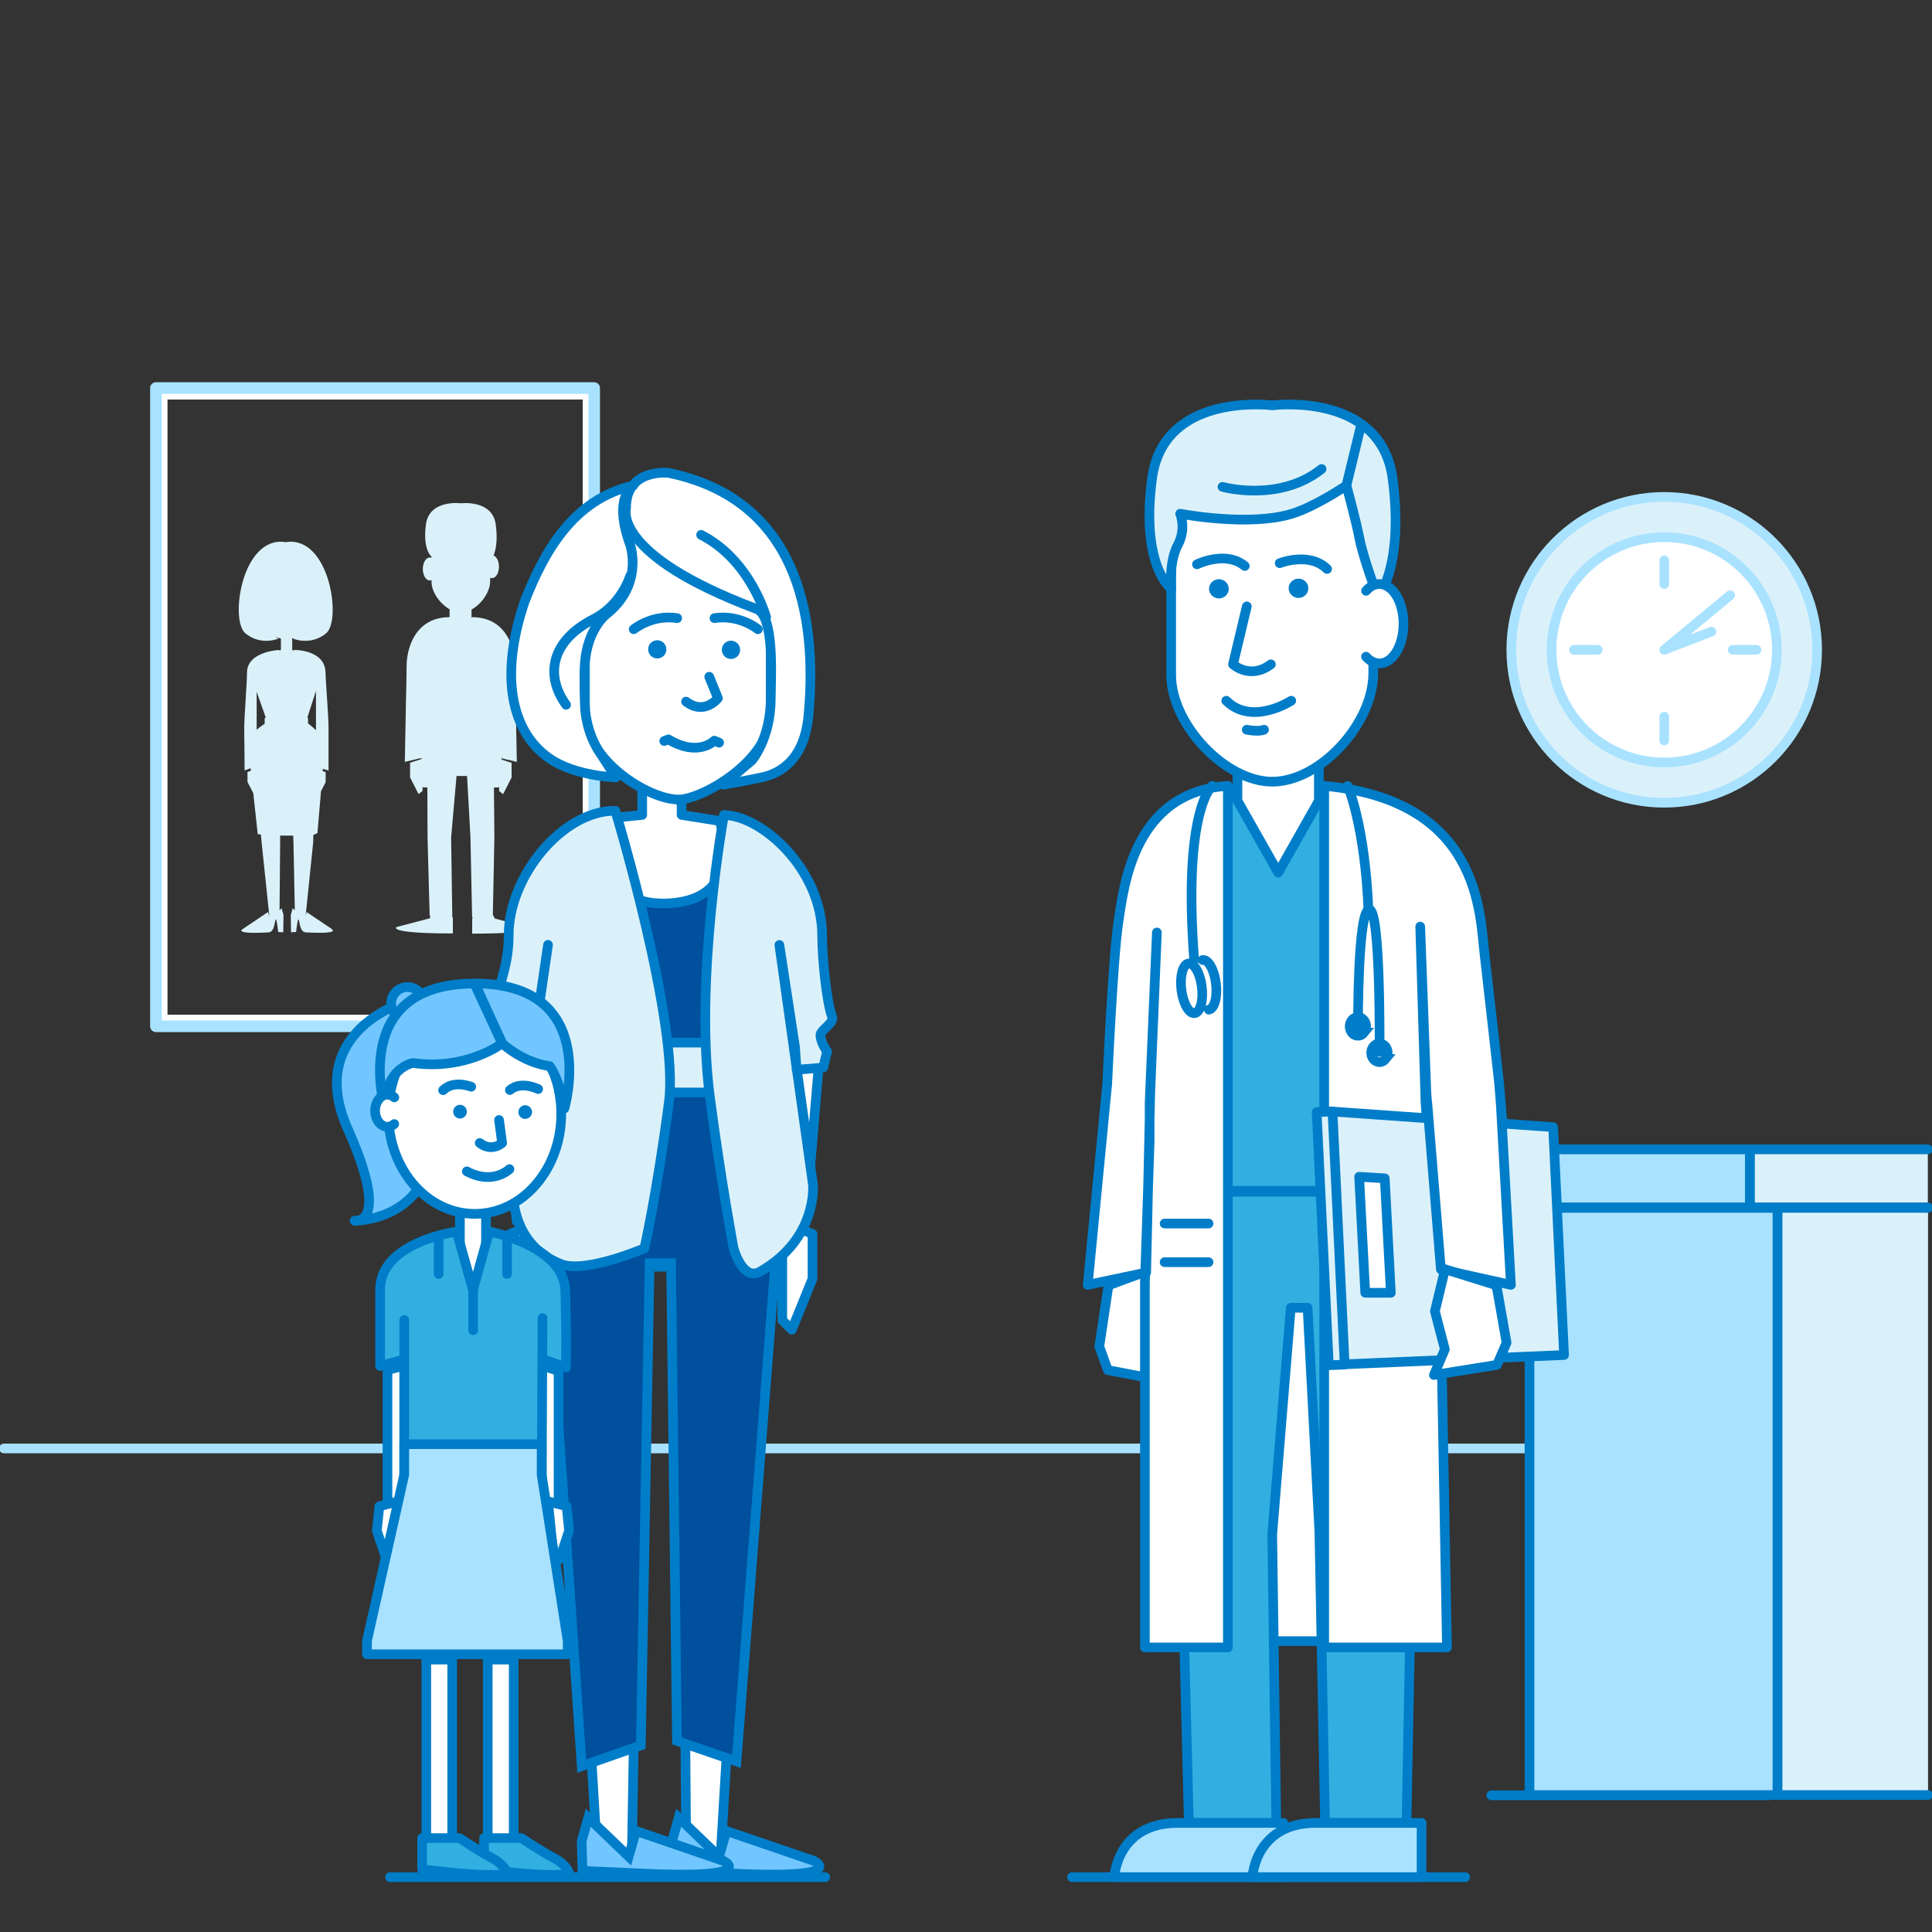 <?xml version="1.0" encoding="UTF-8"?><svg id="_18" xmlns="http://www.w3.org/2000/svg" viewBox="0 0 200 200"><rect x="0" y="0" width="200" height="200" fill="#333333" stroke="none"/><defs><style>.cls-1,.cls-2,.cls-3{stroke-linecap:round;stroke-linejoin:round;}.cls-1,.cls-2,.cls-3,.cls-4{fill:none;}.cls-1,.cls-4{stroke:#007dc8;}.cls-2,.cls-3{stroke:#a9e2ff;}.cls-5{fill:#00509e;}.cls-6{fill:#007dc8;}.cls-7{fill:#fff;}.cls-8{fill:#71c6ff;}.cls-9{fill:#a9e2ff;}.cls-10{fill:#dbf1fa;}.cls-11{fill:#32afe1;}.cls-3{stroke-width:1.2px;}.cls-4{stroke-miterlimit:10;}</style></defs><path class="cls-7" d="m60.32,105.04H17.34v-63.68h42.98v63.68Zm1.2-64.87H16.14v66.07h45.37V40.17Z"/><path class="cls-10" d="m188.11,67.27c0,8.74-7.09,15.83-15.83,15.83s-15.83-7.09-15.83-15.83,7.09-15.83,15.83-15.83,15.83,7.09,15.83,15.83"/><path class="cls-2" d="m188.11,67.27c0,8.74-7.09,15.83-15.83,15.83s-15.83-7.09-15.83-15.83,7.09-15.83,15.83-15.83,15.83,7.09,15.83,15.83Z"/><path class="cls-7" d="m183.94,67.27c0,6.44-5.22,11.66-11.66,11.66s-11.66-5.22-11.66-11.66,5.22-11.66,11.66-11.66,11.66,5.22,11.66,11.66"/><path class="cls-2" d="m183.94,67.27c0,6.44-5.22,11.66-11.66,11.66s-11.66-5.22-11.66-11.66,5.22-11.66,11.66-11.66,11.66,5.22,11.66,11.66Z"/><polyline class="cls-7" points="179.1 61.62 172.28 67.27 177.17 65.38"/><polyline class="cls-2" points="179.1 61.62 172.28 67.27 177.17 65.38"/><line class="cls-2" x1="172.28" y1="58" x2="172.28" y2="60.46"/><line class="cls-2" x1="162.94" y1="67.27" x2="165.4" y2="67.27"/><line class="cls-2" x1="179.37" y1="67.27" x2="181.84" y2="67.27"/><line class="cls-2" x1="172.28" y1="74.19" x2="172.28" y2="76.65"/><rect class="cls-3" x="16.14" y="40.17" width="45.37" height="66.07"/><path class="cls-10" d="m28.83,66.1c-.15-.05-.23-.1-.27-.16.32.13.68.21,1.04.21.24,0,.47-.03.7-.09.03,0,.06.01.08.02-.02,0-.04.01-.06.02,0,0,1.78.8,3.43-.53,1.65-1.33.37-10.14-4.15-9.45v.03s-.04,0-.05,0v-.03c-4.51-.69-5.8,8.11-4.14,9.45,1.65,1.33,3.43.53,3.43.53"/><path class="cls-10" d="m34.35,96.17l-2.6-1.75-.11.39.78-7.6.02-.78.42-.18.37-4.35.48-.93v-1.04l-.31-.1.02-.24.59.17v-4.44c0-1.22-.31-4.96-.31-5.64,0-2.48-3.3-2.4-3.3-2.4,0,0,.03.05.08.12l-.23-.12v-1.72h-1.17v1.72l-.21.09c.04-.06.06-.09.06-.09,0,0-3.36.14-3.36,2.35,0,1.03-.3,4.83-.29,5.79.02,1.81.04,3.41.04,4.33l.62-.22.03.27-.35.11v1.04l.6,1.16.46,4.23.33.06.09.98.79,7.53-.14-.5-2.6,1.75s-1.15.57,2.65.36c.68-.04.61-1.32.77-1.34.08-.01.23,1.3.23,1.3l.52.03.03-1.79-.2-.7-.21.21.06-6.92v-.81h1.35l.03.7.14,7.03-.22-.21-.2.7.03,1.79.52-.03s.15-1.31.23-1.3c.16.02.09,1.31.77,1.34,3.81.2,2.65-.36,2.65-.36m-1.59-24.63v4.06c-.39-.37-.78-.67-.78-.67h-.04v-.62h-.08l.9-2.78Zm-5.31,2.78v.62h-.01s-.39.24-.82.62v-3.94l.95,2.7h-.12Zm.55,20.86h0s0,0,0,0h0Zm3.55,0h0s0,0,0,0h0Z"/><path class="cls-10" d="m54.7,96l-3.47-.91-.21-.39.16-8.07-.05-5.11h.5v-.09h.04v.46l.41.32.88-1.72v-1.52l-1.03-.34s-.02-.09-.03-.14l1.6.38-.11-6.06s-.07-2.73-.07-3.8c0-2.07-1-5.12-4.45-5.12v.05l-.06-.02v-.82c1.04-.57,1.93-1.82,1.93-2.95v-.34c.06.03.12.04.19.04.4,0,.72-.53.72-1.19,0-.57-.24-1.04-.56-1.16.21-.49.46-1.49.23-3.2-.34-2.53-3.39-2.22-3.62-2.2-.22-.03-3.28-.34-3.61,2.2-.35,2.63.58,3.32.58,3.32v.13c-.06-.02-.12-.04-.18-.04-.4,0-.72.54-.72,1.19s.32,1.19.72,1.19c.06,0,.12-.02.18-.04v.16c0,1.08.86,2.28,1.87,2.86v.95h0s0-.13,0-.13c-3.45,0-4.45,3.05-4.45,5.12,0,1.08-.07,3.8-.07,3.8l-.11,6.06,1.59-.38c.14.03.24.05.24.05l-1.29.42v1.52l.88,1.72.41-.32v-.43h.03v.06h.47l.02,5.28.22,8.01h.07l-.05.26-3.46.91s-1.01.66,5.84.66v-1.57l-.08-.26h.02l-.12-8.1.56-6.37h1.09l.35,6.28.17,8.19.05.28h-.04v1.57c6.85,0,5.84-.66,5.84-.66m-3.97-38.5s0,.01,0,.02c0,0,0,0,0,0v-.02Z"/><line class="cls-2" x1=".41" y1="149.94" x2="196.57" y2="149.94"/><line class="cls-1" x1="110.98" y1="194.32" x2="151.67" y2="194.32"/><line class="cls-1" x1="40.38" y1="194.32" x2="85.43" y2="194.32"/><polygon class="cls-7" points="52.08 109.56 53.49 126.44 55.92 125.9 55.92 107.56 52.08 109.56"/><polygon class="cls-1" points="52.08 109.56 53.49 126.44 55.92 125.9 55.92 107.56 52.08 109.56"/><polygon class="cls-7" points="55.92 126.44 55.92 136.67 54.93 137.65 52.79 132.38 52.79 127.74 55.92 126.44"/><polygon class="cls-1" points="55.92 126.44 55.92 136.67 54.93 137.65 52.79 132.38 52.79 127.74 55.92 126.44"/><polygon class="cls-7" points="84.82 109.56 83.4 126.44 80.98 125.9 80.98 107.56 84.82 109.56"/><polygon class="cls-1" points="84.82 109.56 83.4 126.44 80.98 125.9 80.98 107.56 84.82 109.56"/><polygon class="cls-7" points="80.98 126.44 80.98 136.67 81.97 137.65 84.11 132.38 84.11 127.74 80.98 126.44"/><polygon class="cls-1" points="80.98 126.44 80.98 136.67 81.97 137.65 84.11 132.38 84.11 127.74 80.98 126.44"/><path class="cls-7" d="m61.72,84.85s-.24,13.15,7.27,12.4c6.56,0,6.55-12.1,6.55-12.1l-4.98-.79v-3.47h-4.08v3.47l-4.77.48Z"/><path class="cls-1" d="m61.72,84.85s-.24,13.15,7.27,12.4c6.56,0,6.55-12.1,6.55-12.1l-4.98-.79v-3.47h-4.08v3.47l-4.77.48Z"/><polygon class="cls-7" points="61.82 192.11 65.41 192.11 65.97 159.2 67.12 131.13 70.66 131.13 70.78 159.59 71.04 192.11 74.6 192.11 76.52 159.88 78.67 122.67 58.11 122.67 59.88 159.2 61.82 192.11"/><polygon class="cls-1" points="61.82 192.11 65.41 192.11 65.97 159.2 67.12 131.13 70.66 131.13 70.78 159.59 71.04 192.11 74.6 192.11 76.52 159.88 78.67 122.67 58.11 122.67 59.88 159.2 61.82 192.11"/><path class="cls-5" d="m68.44,93.52c-6.92,0-6.71-8.67-6.71-8.67,0,0-6.2,2.57-7.27,7.92-.46,2.31-1.08,4.95-1.08,9.19v6.35l4.42-1.3v-10.83,3.1l3.84,11.85h13.56l4.07-11.58v-3.81,12.63l4.42,1.58c0-3.23.06-3.5.14-9.83.04-3.35-1-3.92-1-7.52,0-7.74-8.22-7.22-8.22-7.22,0,0,2.74,8.16-6.17,8.16"/><path class="cls-1" d="m68.44,93.52c-6.92,0-6.71-8.67-6.71-8.67,0,0-6.2,2.57-7.27,7.92-.46,2.31-1.08,4.95-1.08,9.19v6.35l4.42-1.3v-10.83,3.1l3.84,11.85h13.56l4.07-11.58v-3.81,12.63l4.42,1.58c0-3.23.06-3.5.14-9.83.04-3.35-1-3.92-1-7.52,0-7.74-8.22-7.22-8.22-7.22,0,0,2.74,8.16-6.17,8.16Z"/><path class="cls-5" d="m58.61,115.7c1.17-2.06,3.54-4.32,3.54-4.32h12.52s2.45,1.89,3.97,4.45c1.28,2.15,2.34,5.76,2.34,5.76l-4.74,60.75-6.16-2.12-.61-49.46h-2.22l-.91,49.92-6.12,2.15-4.17-61.23s1.37-3.84,2.55-5.9"/><path class="cls-4" d="m58.61,115.7c1.17-2.06,3.54-4.32,3.54-4.32h12.52s2.45,1.89,3.97,4.45c1.28,2.15,2.34,5.76,2.34,5.76l-4.74,60.75-6.16-2.12-.61-49.46h-2.22l-.91,49.92-6.12,2.15-4.17-61.23s1.37-3.84,2.55-5.9Z"/><path class="cls-8" d="m71.48,193.76l-1.81-.09-.1-3.07.69-2.43,4.18,4.02.76-2.65,9.06,3.1s4.03,1.97-9.26,1.27l-3.52-.16Z"/><path class="cls-4" d="m71.48,193.76l-1.81-.09-.1-3.07.69-2.43,4.18,4.02.76-2.65,9.06,3.1s4.03,1.97-9.26,1.27l-3.52-.16Z"/><path class="cls-8" d="m62.11,193.76l-1.81-.09-.09-3.07.69-2.43,4.18,4.02.76-2.65,9.06,3.1s4.03,1.97-9.26,1.27l-3.52-.16Z"/><path class="cls-4" d="m62.11,193.76l-1.81-.09-.09-3.07.69-2.43,4.18,4.02.76-2.65,9.06,3.1s4.03,1.97-9.26,1.27l-3.52-.16Z"/><path class="cls-7" d="m70.25,82.77h0c2.4,0,9.53-4.01,9.53-8.92v-14.6c0-4.45-3.89-8.09-8.64-8.09h-1.95c-4.75,0-8.64,3.64-8.64,8.09v14.45c0,4.99,6.57,9.07,9.7,9.07"/><path class="cls-1" d="m70.25,82.77h0c2.4,0,9.53-4.01,9.53-8.92v-14.6c0-4.45-3.89-8.09-8.64-8.09h-1.95c-4.75,0-8.64,3.64-8.64,8.09v14.45c0,4.99,6.57,9.07,9.7,9.07Z"/><path class="cls-1" d="m71.02,72.63c1.91,1.45,3.3-.35,3.3-.35l-.9-2.22"/><path class="cls-7" d="m79.79,72.28c0-2.2.45-8.73-1.58-9.28-14.87-5.6-13.4-10.34-13.4-10.34-.07-4.21,4.39-3.71,4.39-3.71,13.11,2.7,15.5,14.38,14.49,25.15-.43,4.52-2.87,5.95-4.82,6.37-1.95.42-4.01.76-4.01.76l2.97-2.51s1.96-2.25,1.96-6.45"/><path class="cls-1" d="m79.79,72.28c0-2.2.45-8.73-1.58-9.28-14.87-5.6-13.4-10.34-13.4-10.34-.07-4.21,4.39-3.71,4.39-3.71,13.11,2.7,15.5,14.38,14.49,25.15-.43,4.52-2.87,5.95-4.82,6.37-1.95.42-4.01.76-4.01.76l2.97-2.51s1.96-2.25,1.96-6.45Z"/><path class="cls-7" d="m65.25,56.46s1.4,4.1-2.51,7.15c0,0-1.91,1.47-2.19,4.99-.12,1.47,0,4.44,0,4.44,0,0,0,2.81,1.77,5.21l1.43,2.23s-4.19-.13-6.83-1.94c-4.03-2.76-5.22-8.58-2.61-16.27,2.03-5.2,5.07-10.6,11.24-12,0,0-2.16,1.17-.29,6.2"/><path class="cls-1" d="m65.25,56.46s1.4,4.1-2.51,7.15c0,0-1.91,1.47-2.19,4.99-.12,1.47,0,4.44,0,4.44,0,0,0,2.81,1.77,5.21l1.43,2.23s-4.19-.13-6.83-1.94c-4.03-2.76-5.22-8.58-2.61-16.27,2.03-5.2,5.07-10.6,11.24-12,0,0-2.16,1.17-.29,6.2Z"/><path class="cls-1" d="m68.76,76.71l.43-.17c3.11,1.86,4.76.13,4.76.13l.49.21"/><path class="cls-1" d="m79.31,63.89s-1.6-5.9-6.73-8.52"/><path class="cls-6" d="m75,66.6c-.37.37-.37.97,0,1.34.37.37.97.37,1.34,0,.37-.37.37-.97,0-1.34-.37-.37-.97-.37-1.34,0"/><path class="cls-6" d="m67.67,68.09c.48.2,1.04-.02,1.24-.5.2-.48-.02-1.04-.5-1.24-.48-.2-1.04.02-1.24.5-.2.48.02,1.04.5,1.24"/><path class="cls-1" d="m78.46,65.14s-1.89-1.56-4.5-1.15"/><path class="cls-1" d="m65.6,65.14s1.89-1.56,4.5-1.15"/><rect class="cls-10" x="60.68" y="107.93" width="15.68" height="5.16"/><rect class="cls-1" x="60.68" y="107.93" width="15.68" height="5.16"/><line class="cls-1" x1="65.04" y1="108.51" x2="65.04" y2="112.51"/><path class="cls-10" d="m74.94,84.37s-3.07,16.92-1.46,29.14c1.18,8.92,2.46,15.71,2.46,15.71,0,0,.93,3.45,2.74,2.42,5.99-3.42,5.48-8.99,5.48-8.99l-3.48-24.83,1.62,10.57.16,2.35,2.76-.22.4-1.69s-.64-.79-.69-1.67c-.03-.5,1.46-1.27,1.21-1.9-.58-1.5-1.03-6.13-1.03-8.4,0-6.9-6.33-12.48-10.17-12.48"/><path class="cls-1" d="m74.94,84.37s-3.07,16.92-1.46,29.14c1.18,8.92,2.46,15.71,2.46,15.71,0,0,.93,3.45,2.74,2.42,5.99-3.42,5.48-8.99,5.48-8.99l-3.48-24.83,1.62,10.57.16,2.35,2.76-.22.4-1.69s-.64-.79-.69-1.67c-.03-.5,1.46-1.27,1.21-1.9-.58-1.5-1.03-6.13-1.03-8.4,0-6.9-6.33-12.48-10.17-12.48Z"/><path class="cls-10" d="m63.7,83.93s6.62,21.98,5.55,30.12c-1.23,9.4-2.54,15.17-2.54,15.17,0,0-6.09,2.62-8.6,1.65-5.61-2.15-5-8.22-5-8.22l3.62-24.84-1.26,8.6-.31,2.1h-3.54l-.31-1.94,1.32-1.56s-1.28-1.08-1.02-2.36c.26-1.29,1.05-3.03,1.05-5.87,0-6.02,5.53-12.85,11.01-12.85"/><path class="cls-1" d="m63.7,83.93s6.62,21.98,5.55,30.12c-1.23,9.4-2.54,15.17-2.54,15.17,0,0-6.09,2.62-8.6,1.65-5.61-2.15-5-8.22-5-8.22l3.62-24.84-1.26,8.6-.31,2.1h-3.54l-.31-1.94,1.32-1.56s-1.28-1.08-1.02-2.36c.26-1.29,1.05-3.03,1.05-5.87,0-6.02,5.53-12.85,11.01-12.85Z"/><path class="cls-1" d="m65.23,59.63s-.87,2.97-3.79,4.46c-4.41,2.25-5.04,5.83-2.84,8.87"/><polygon class="cls-7" points="56.07 155.63 57.82 155.63 57.82 141.92 56.07 141.36 56.07 155.63"/><polygon class="cls-1" points="56.07 155.63 57.82 155.63 57.82 141.92 56.07 141.36 56.07 155.63"/><polygon class="cls-7" points="56.73 155.42 57.28 160.95 57.93 161.42 58.91 158.45 58.66 155.93 56.73 155.42"/><polygon class="cls-1" points="56.73 155.42 57.28 160.95 57.93 161.42 58.91 158.45 58.66 155.93 56.73 155.42"/><polygon class="cls-7" points="41.85 155.63 40.11 155.63 40.11 141.83 41.85 141.36 41.85 155.63"/><polygon class="cls-1" points="41.85 155.63 40.11 155.63 40.11 141.83 41.85 141.36 41.85 155.63"/><polygon class="cls-7" points="41.2 155.42 40.64 160.95 40 161.42 39.01 158.45 39.27 155.93 41.2 155.42"/><polygon class="cls-1" points="41.2 155.42 40.64 160.95 40 161.42 39.01 158.45 39.27 155.93 41.2 155.42"/><rect class="cls-7" x="47.61" y="125.19" width="2.7" height="7.65"/><rect class="cls-1" x="47.61" y="125.19" width="2.7" height="7.65"/><path class="cls-11" d="m47.27,127.49l1.69,6.04,1.69-6.04s7.77,1.47,7.87,6.15c.07,3.25.09,4.15.09,5,0,.56-.02,1.2-.02,2.92l-2.45-.89.02-4.22-.09,18.14h-14.22v-17.94,4.08l-2.5.68v-7.9c0-4.96,7.91-6.01,7.91-6.01"/><path class="cls-1" d="m47.27,127.49l1.69,6.04,1.69-6.04s7.77,1.47,7.87,6.15c.07,3.25.09,4.15.09,5,0,.56-.02,1.2-.02,2.92l-2.45-.89.02-4.22-.09,18.14h-14.22v-17.94,4.08l-2.5.68v-7.9c0-4.96,7.91-6.01,7.91-6.01Z"/><rect class="cls-7" x="50.49" y="171.8" width="2.69" height="19.21"/><rect class="cls-1" x="50.49" y="171.8" width="2.69" height="19.21"/><rect class="cls-7" x="44.13" y="171.8" width="2.68" height="19.21"/><rect class="cls-1" x="44.13" y="171.8" width="2.68" height="19.21"/><line class="cls-1" x1="52.49" y1="128.15" x2="52.49" y2="131.88"/><line class="cls-1" x1="48.98" y1="133.14" x2="48.98" y2="137.71"/><line class="cls-1" x1="45.41" y1="128.15" x2="45.41" y2="131.88"/><polygon class="cls-9" points="41.85 152.65 41.85 149.5 56.07 149.5 56.07 152.65 58.77 169.89 58.77 171.25 51 171.25 46.3 171.25 37.99 171.25 37.99 169.86 41.85 152.65"/><polygon class="cls-1" points="41.85 152.65 41.85 149.5 56.07 149.5 56.07 152.65 58.77 169.89 58.77 171.25 51 171.25 46.3 171.25 37.99 171.25 37.99 169.86 41.85 152.65"/><path class="cls-8" d="m41.97,103.7s-10.49,3.02-5.97,13.17c4.52,10.14.71,9.5.71,9.5,0,0,8.44.07,8.05-9.36-.39-9.43-2.79-13.3-2.79-13.3"/><path class="cls-1" d="m41.97,103.7s-10.49,3.02-5.97,13.17c4.52,10.14.71,9.5.71,9.5,0,0,8.44.07,8.05-9.36-.39-9.43-2.79-13.3-2.79-13.3Z"/><path class="cls-8" d="m40.49,103.87c0,.94.76,1.69,1.69,1.69s1.69-.76,1.69-1.69-.76-1.69-1.69-1.69-1.69.76-1.69,1.69"/><path class="cls-1" d="m40.49,103.87c0,.94.76,1.69,1.69,1.69s1.69-.76,1.69-1.69-.76-1.69-1.69-1.69-1.69.76-1.69,1.69Z"/><path class="cls-7" d="m40.2,115.31c0,5.72,4.01,10.35,8.95,10.35s8.95-4.63,8.95-10.35-4.01-10.35-8.95-10.35-8.95,4.63-8.95,10.35"/><path class="cls-1" d="m40.2,115.31c0,5.72,4.01,10.35,8.95,10.35s8.95-4.63,8.95-10.35-4.01-10.35-8.95-10.35-8.95,4.63-8.95,10.35Z"/><path class="cls-6" d="m53.66,115.12c0,.39.32.71.71.71s.71-.32.71-.71-.32-.71-.71-.71-.71.32-.71.71"/><path class="cls-6" d="m46.91,115.08c0,.39.32.71.71.71s.71-.32.71-.71-.32-.71-.71-.71-.71.32-.71.71"/><path class="cls-1" d="m55.71,112.74s-1.75-.89-2.93.1"/><path class="cls-1" d="m45.87,112.86c1.09-1.09,2.91-.36,2.91-.36"/><path class="cls-1" d="m49.66,118.32c1.28.98,2.32,0,2.32,0l-.32-2.38"/><path class="cls-1" d="m52.74,121.03s-1.69,1.68-4.41.23"/><path class="cls-8" d="m51.98,108.01s2.12,1.99,4.92,2.35c0,0,1.03,1.32,1.53,4.38,0,0,3.8-12.93-9.27-12.93l2.82,6.19Z"/><path class="cls-1" d="m51.98,108.01s2.12,1.99,4.92,2.35c0,0,1.03,1.32,1.53,4.38,0,0,3.8-12.93-9.27-12.93l2.82,6.19Z"/><path class="cls-8" d="m51.98,108.01s-3.65,2.82-9.23,2.03c0,0-2.91.47-2.91,4.71,0,0-3.8-12.93,9.27-12.93l2.87,6.19Z"/><path class="cls-1" d="m51.98,108.01s-3.65,2.82-9.23,2.03c0,0-2.91.47-2.91,4.71,0,0-3.8-12.93,9.27-12.93l2.87,6.19Z"/><path class="cls-7" d="m40.82,113.6s-.07-.06-.11-.08c-.18-.13-.39-.2-.61-.2-.7,0-1.27.75-1.27,1.66s.57,1.66,1.27,1.66c.26,0,.51-.1.71-.28"/><path class="cls-1" d="m40.82,113.6s-.07-.06-.11-.08c-.18-.13-.39-.2-.61-.2-.7,0-1.27.75-1.27,1.66s.57,1.66,1.27,1.66c.26,0,.51-.1.71-.28"/><path class="cls-11" d="m50.11,193.51v-3.23h3.86s2.16,1.43,3.19,1.96c1.62.84,1.76,1.69,1.76,1.69,0,0-1.01.56-8.81-.42"/><path class="cls-1" d="m50.11,193.51v-3.23h3.86s2.16,1.43,3.19,1.96c1.62.84,1.76,1.69,1.76,1.69,0,0-1.01.56-8.81-.42Z"/><path class="cls-11" d="m43.7,193.51v-3.23h3.86s2.17,1.43,3.19,1.96c1.62.84,1.76,1.69,1.76,1.69,0,0-1.01.56-8.81-.42"/><path class="cls-1" d="m43.7,193.51v-3.23h3.86s2.17,1.43,3.19,1.96c1.62.84,1.76,1.69,1.76,1.69,0,0-1.01.56-8.81-.42Z"/><line class="cls-1" x1="183.16" y1="185.85" x2="154.38" y2="185.85"/><polyline class="cls-10" points="199.57 118.98 181.14 118.98 181.14 124.98 199.57 124.98"/><polyline class="cls-1" points="199.57 118.98 181.14 118.98 181.14 124.98 199.57 124.98"/><rect class="cls-9" x="154.09" y="118.98" width="27.05" height="6"/><rect class="cls-1" x="154.09" y="118.98" width="27.05" height="6"/><polyline class="cls-10" points="199.59 125.04 184 125.04 184 185.82 199.59 185.82"/><polyline class="cls-1" points="199.59 125.04 184 125.04 184 185.82 199.59 185.82"/><rect class="cls-9" x="158.33" y="125.04" width="25.67" height="60.78"/><rect class="cls-1" x="158.33" y="125.04" width="25.67" height="60.78"/><polygon class="cls-7" points="119.51 131.3 120.46 135.93 119.53 140.12 120.54 142.95 114.68 141.83 113.8 139.39 114.75 133.06 119.51 131.3"/><polygon class="cls-1" points="119.51 131.3 120.46 135.93 119.53 140.12 120.54 142.95 114.68 141.83 113.8 139.39 114.75 133.06 119.51 131.3"/><rect class="cls-7" x="126.08" y="123.37" width="12.11" height="46.52"/><rect class="cls-1" x="126.08" y="123.37" width="12.11" height="46.52"/><polygon class="cls-11" points="145.6 188.71 137.17 188.71 136.58 158.53 135.36 135.38 133.62 135.38 131.7 158.85 132.12 188.71 123.07 188.71 122.31 159.17 122.19 123.37 145.89 123.37 146.18 158.53 145.6 188.71"/><polygon class="cls-1" points="145.6 188.71 137.17 188.71 136.58 158.53 135.36 135.38 133.62 135.38 131.7 158.85 132.12 188.71 123.07 188.71 122.31 159.17 122.19 123.37 145.89 123.37 146.18 158.53 145.6 188.71"/><polygon class="cls-11" points="141 123.27 123.52 123.27 123.52 82.92 132.26 81.35 141 84.55 141 123.27"/><polygon class="cls-1" points="141 123.27 123.52 123.27 123.52 82.92 132.26 81.35 141 84.55 141 123.27"/><polygon class="cls-7" points="136.53 82.89 132.32 90.34 128.1 82.89 128.1 77.04 136.53 77.04 136.53 82.89"/><polygon class="cls-1" points="136.53 82.89 132.32 90.34 128.1 82.89 128.1 77.04 136.53 77.04 136.53 82.89"/><path class="cls-7" d="m127.11,81.35v89.19h-8.59v-37.78l.49-14.64v-4l.75-17.59-.69,16.65-.42,18.55-6.05,1.28,2.02-20.82s.59-13.08,1.15-16.71c.57-3.71,1.57-13.5,11.35-14.13"/><path class="cls-1" d="m127.11,81.35v89.19h-8.59v-37.78l.49-14.64v-4l.75-17.59-.69,16.65-.42,18.55-6.05,1.28,2.02-20.82s.59-13.08,1.15-16.71c.57-3.71,1.57-13.5,11.35-14.13Z"/><path class="cls-7" d="m137.08,81.35v89.19h12.71l-.72-39.14-1.22-13.28-.28-4-.55-18.2.64,17.26,1.41,18.22,7.83,1.51-1.72-20.85s-1.07-9.59-1.5-13.28c-.5-4.23-.42-15.93-16.6-17.43"/><path class="cls-1" d="m137.08,81.35v89.19h12.71l-.72-39.14-1.22-13.28-.28-4-.55-18.2.64,17.26,1.41,18.22,7.83,1.51-1.72-20.85s-1.07-9.59-1.5-13.28c-.5-4.23-.42-15.93-16.6-17.43Z"/><line class="cls-1" x1="120.56" y1="126.66" x2="125.11" y2="126.66"/><line class="cls-1" x1="120.56" y1="130.66" x2="125.11" y2="130.66"/><polygon class="cls-10" points="138.99 141.24 161.91 140.27 160.78 116.68 137.69 115.05 138.99 141.24"/><polygon class="cls-1" points="138.99 141.24 161.91 140.27 160.78 116.68 137.69 115.05 138.99 141.24"/><polygon class="cls-10" points="137.56 141.33 139.2 141.26 137.94 115.06 136.3 115.13 137.56 141.33"/><polygon class="cls-1" points="137.56 141.33 139.2 141.26 137.94 115.06 136.3 115.13 137.56 141.33"/><polygon class="cls-7" points="141.33 133.83 143.98 133.83 143.35 121.98 140.7 121.82 141.33 133.83"/><polygon class="cls-1" points="141.33 133.83 143.98 133.83 143.35 121.98 140.7 121.82 141.33 133.83"/><polyline class="cls-7" points="147.75 114.16 149.16 131.4 156.41 133.01 155.35 114.12"/><polyline class="cls-1" points="147.75 114.16 149.16 131.4 156.41 133.01 155.35 114.12"/><polygon class="cls-7" points="149.59 131.39 148.54 135.74 149.57 139.68 148.44 142.34 154.97 141.29 155.96 139 154.91 133.05 149.59 131.39"/><polygon class="cls-1" points="149.59 131.39 148.54 135.74 149.57 139.68 148.44 142.34 154.97 141.29 155.96 139 154.91 133.05 149.59 131.39"/><path class="cls-7" d="m131.7,80.92h0c-4.85,0-10.46-5.92-10.46-11.04v-15.34c0-5.46,4.23-9.93,9.4-9.93h2.12c5.17,0,9.4,4.47,9.4,9.93v15.15c0,5.23-5.51,11.23-10.46,11.23"/><path class="cls-1" d="m131.7,80.92h0c-4.85,0-10.46-5.92-10.46-11.04v-15.34c0-5.46,4.23-9.93,9.4-9.93h2.12c5.17,0,9.4,4.47,9.4,9.93v15.15c0,5.23-5.51,11.23-10.46,11.23Z"/><path class="cls-6" d="m126.9,60.25c.4.39.4,1.02,0,1.41-.4.39-1.04.39-1.44,0-.4-.39-.4-1.02,0-1.41.4-.39,1.04-.39,1.44,0"/><path class="cls-6" d="m135.44,60.9c0,.55-.46,1-1.02,1s-1.02-.45-1.02-1,.46-1,1.02-1,1.02.45,1.02,1"/><path class="cls-1" d="m123.91,58.42s2.95-1.47,4.95.17"/><path class="cls-1" d="m137.38,58.9c-1.84-1.81-4.91-.6-4.91-.6"/><path class="cls-1" d="m126.94,72.54c2.67,2.64,6.73,0,6.73,0"/><path class="cls-1" d="m131.56,68.77c-2.17,1.63-3.92,0-3.92,0l1.43-6"/><path class="cls-10" d="m144.16,49.53c-1.16-8.73-11.68-7.66-12.45-7.57-.77-.09-11.29-1.16-12.45,7.57-1.21,9.06,1.98,11.42,1.98,11.42,0,0-.26-2.75.68-4.52.92-1.72.25-3.25.25-3.25,0,0,7.26,1.4,11.7-.04,2.44-.79,5.51-2.88,5.51-2.88,0,0,.98,3.57,1.35,5.48.41,2.12,1.92,6.12,1.92,6.12,0,0,2.72-3.27,1.51-12.33"/><path class="cls-1" d="m144.16,49.53c-1.16-8.73-11.68-7.66-12.45-7.57-.77-.09-11.29-1.16-12.45,7.57-1.21,9.06,1.98,11.42,1.98,11.42,0,0-.26-2.75.68-4.52.92-1.72.25-3.25.25-3.25,0,0,7.26,1.4,11.7-.04,2.44-.79,5.51-2.88,5.51-2.88,0,0,.98,3.57,1.35,5.48.41,2.12,1.92,6.12,1.92,6.12,0,0,2.72-3.27,1.51-12.33Z"/><path class="cls-7" d="m141.41,61.16c.07-.07.14-.14.21-.21.35-.32.75-.49,1.18-.49,1.37,0,2.49,1.84,2.49,4.11s-1.11,4.11-2.49,4.11c-.52,0-.99-.26-1.39-.7"/><path class="cls-1" d="m141.41,61.16c.07-.07.14-.14.21-.21.35-.32.75-.49,1.18-.49,1.37,0,2.49,1.84,2.49,4.11s-1.11,4.11-2.49,4.11c-.52,0-.99-.26-1.39-.7"/><line class="cls-9" x1="140.89" y1="44.03" x2="139.38" y2="50.26"/><line class="cls-1" x1="140.89" y1="44.03" x2="139.38" y2="50.26"/><path class="cls-1" d="m126.55,50.4s5.87,1.65,10.26-1.85"/><path class="cls-1" d="m130.85,75.54s-.5.25-1.79,0"/><path class="cls-9" d="m125.97,194.32h-10.62s.27-5.61,6.55-5.61h10.96v5.61s-6.88,0-6.88,0Z"/><path class="cls-1" d="m125.97,194.32h-10.62s.27-5.61,6.55-5.61h10.96v5.61s-6.88,0-6.88,0Z"/><path class="cls-9" d="m140.27,194.32h-10.62s.27-5.61,6.55-5.61h10.96v5.61s-6.88,0-6.88,0Z"/><path class="cls-1" d="m140.27,194.32h-10.62s.27-5.61,6.55-5.61h10.96v5.61s-6.88,0-6.88,0Z"/><path class="cls-1" d="m125.48,81.35s-3.04,2.47-1.86,18.02"/><path class="cls-1" d="m141.67,94.5c-.34-9.09-2.16-13.14-2.16-13.14"/><path class="cls-1" d="m140.58,106.25s-.05-12.02,1.16-12.09c1.21-.07,1.07,14.73,1.07,14.73"/><path class="cls-1" d="m123.68,104.88c-.58.09-1.2-.98-1.38-2.4-.18-1.42.15-2.64.73-2.74.58-.09,1.2.98,1.38,2.4.18,1.42-.15,2.64-.73,2.74Z"/><path class="cls-1" d="m124.49,99.38c.58-.09,1.2.98,1.38,2.4.18,1.42-.15,2.64-.73,2.74"/><path class="cls-4" d="m141.21,106.9c-.32.4-.85.43-1.21.07-.35-.36-.37-.97-.06-1.36.32-.39.85-.43,1.2-.07.35.36.38.97.06,1.36Z"/><path class="cls-4" d="m143.44,109.63c-.32.4-.85.43-1.21.07-.35-.36-.38-.97-.06-1.36.32-.39.85-.43,1.2-.07.35.36.38.97.06,1.36Z"/></svg>